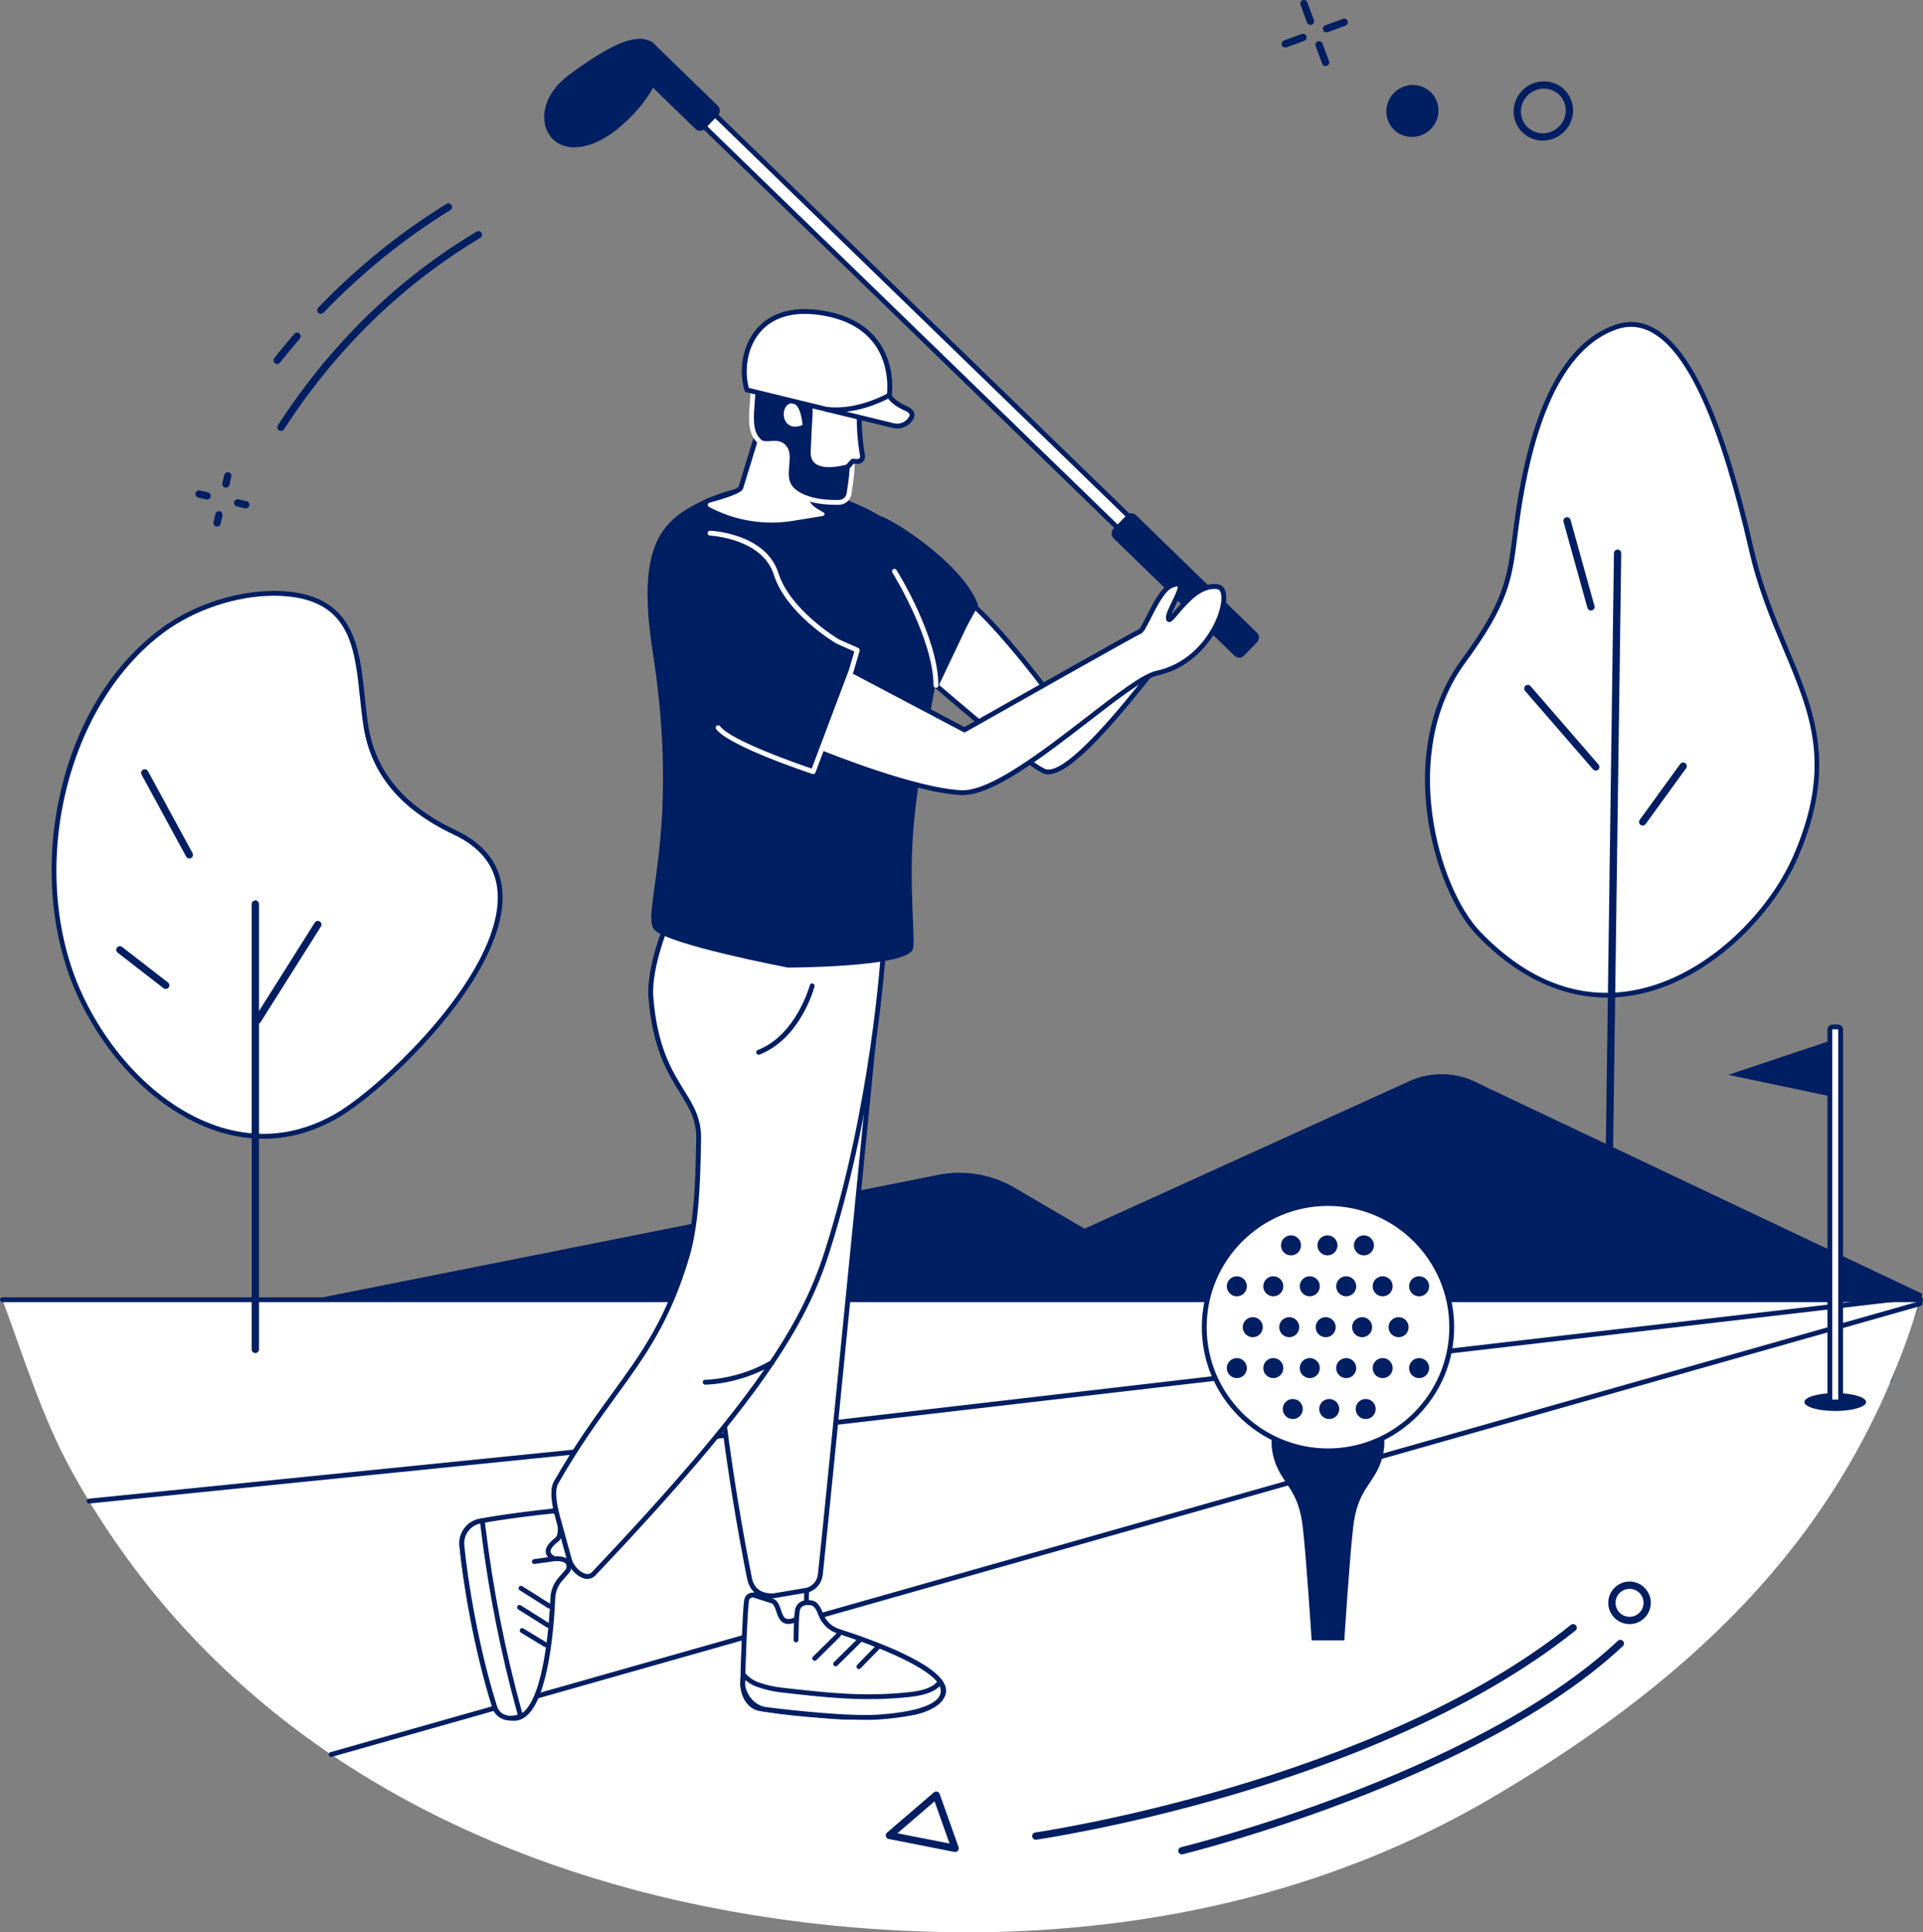 <?xml version="1.0" encoding="UTF-8"?>
<svg id="_レイヤー_2" data-name="レイヤー_2" xmlns="http://www.w3.org/2000/svg" viewBox="0 0 796.37 800">
  <rect x="0" y="0" width="796.37" height="800" fill="#808080" stroke="none"/>
  <defs>
    <style>
      .cls-1 {
        fill: #001e62;
      }

      .cls-2 {
        fill: #fff;
      }
    </style>
  </defs>
  <g id="_レイヤー_1-2" data-name="レイヤー_1">
    <g>
      <g>
        <g>
          <g>
            <path class="cls-2" d="M612.42,386.57c-17.44-18.06-34.43-74.65-6.44-112.74,21.35-29.06,19.03-37.45,22.89-62.74,3.86-25.29,13.14-66.14,40.17-75.62,27.04-9.48,44.66,41.49,56.24,92.06,11.59,50.58,41.96,72.33,18.45,126.9-16.43,38.13-76.39,89.04-131.32,32.14Z"/>
            <path class="cls-1" d="M665.54,413.02c-19.02,0-37.44-8.76-53.84-25.75-9.71-10.05-17.76-29.45-20.53-49.42-3.42-24.72,1.55-47.67,14-64.62,17.76-24.17,18.98-33.77,21.2-51.21.42-3.28.89-7,1.51-11.08,6.65-43.54,20.39-69.25,40.83-76.42,5.63-1.97,11.13-1.51,16.36,1.38,15.6,8.6,29.07,38.5,41.19,91.41,3.61,15.77,8.97,28.5,14.14,40.8,11.03,26.22,20.56,48.87,4.25,86.72-10.41,24.16-37.01,51.54-67.71,57.14-3.82.7-7.63,1.04-11.41,1.04ZM675.51,135.31c-2.01,0-4.04.37-6.13,1.1-19.69,6.91-32.98,32.08-39.51,74.83-.62,4.06-1.07,7.6-1.51,11.03-2.26,17.77-3.5,27.56-21.57,52.15-27.15,36.94-11.32,93.15,6.35,111.45,19.45,20.14,40.79,28.26,63.44,24.13,30.01-5.48,56.03-32.3,66.23-55.96,15.97-37.07,7.05-58.29-4.25-85.15-5.21-12.39-10.6-25.19-14.25-41.13-11.99-52.32-25.14-81.79-40.2-90.1-2.83-1.56-5.68-2.34-8.6-2.34Z"/>
          </g>
          <path class="cls-1" d="M666.12,505.95h-.02c-.83-.01-1.5-.7-1.49-1.53l3.77-275.4c.01-.82.68-1.49,1.51-1.49h.02c.83.01,1.5.7,1.49,1.53l-3.77,275.4c-.01.82-.68,1.49-1.51,1.49Z"/>
          <path class="cls-1" d="M658.85,252.77c-.66,0-1.27-.44-1.45-1.1l-9.9-35.62c-.22-.8.25-1.63,1.05-1.85.8-.22,1.63.25,1.86,1.05l9.9,35.62c.22.8-.25,1.63-1.05,1.85-.13.04-.27.05-.4.05Z"/>
          <path class="cls-1" d="M680.29,341.8c-.31,0-.62-.09-.88-.29-.67-.49-.83-1.43-.34-2.1l16.75-23.1c.49-.68,1.43-.82,2.1-.34.67.49.83,1.43.34,2.1l-16.75,23.1c-.3.41-.76.62-1.22.62Z"/>
          <path class="cls-1" d="M660.86,319.04c-.42,0-.84-.18-1.14-.52l-28.14-32.47c-.54-.63-.48-1.58.15-2.12.63-.55,1.58-.47,2.13.15l28.14,32.47c.54.63.48,1.58-.15,2.12-.29.25-.64.37-.99.37Z"/>
        </g>
        <path class="cls-1" d="M102.03,543.39l286.56-56.98c10.81-2.15,22.03-.26,31.54,5.31l29.01,16.99,134.48-61.08c9.38-4.26,20.23-3.81,29.22,1.21l183.25,86.83-.72,2.89-12.19,33.7-681.15-28.87Z"/>
        <path class="cls-2" d="M795.1,538.11c-.91,3.07-1.88,6.11-2.87,9.13-28.04,85-85.54,144.54-173.22,196.36-71.71,42.38-148,55.59-213.07,56.38-.4,0-.81,0-1.23,0-19.53.11-39.39-.76-59.34-2.73-1.73-.17-3.46-.35-5.21-.55-1.64-.18-3.27-.37-4.88-.56-16.62-1.95-33.26-4.68-49.76-8.25-1.8-.39-3.55-.77-5.25-1.15-.71-.16-1.44-.32-2.16-.49-7.37-1.71-14.71-3.59-22-5.65-.7-.19-1.39-.39-2.1-.6-90.44-25.96-173.86-79.21-224.42-171.11-12.3-22.36-20.33-48.68-28.59-70.78h794.09Z"/>
        <path class="cls-1" d="M795.1,539.12H1c-.55,0-1-.45-1-1s.45-1,1-1h794.09c.55,0,1,.45,1,1s-.45,1-1,1Z"/>
        <g>
          <g>
            <path class="cls-2" d="M161.71,444.6c31.04-28.65,68.88-80.03,26.65-99.97-18.62-8.8-33.39-22.03-36.83-44.06-3.64-23.33-.63-49.61-29-54.23-18.24-2.97-40.21,3.56-55.16,14.61-43.91,32.44-57.22,104.57-33.12,153.49,19.52,39.62,62.36,71.55,104.55,47.89,5.73-3.21,14.04-9.54,22.9-17.72Z"/>
            <path class="cls-1" d="M109.09,471.46c-6.07,0-12.21-.96-18.39-2.88-22.84-7.09-44.27-27.16-57.34-53.69-11.76-23.86-15.04-54.32-9.03-83.57,6.23-30.27,21.31-55.55,42.45-71.17,15.86-11.72,38.33-17.66,55.92-14.79,24.26,3.95,26.34,23.79,28.35,42.98.42,3.99.85,8.11,1.47,12.09,2.97,19.02,14.83,33.19,36.27,43.31,11.08,5.23,17.47,12.95,19,22.94,3.64,23.74-21.07,56.21-45.4,78.67-8.62,7.95-17.03,14.46-23.09,17.86-9.8,5.5-19.91,8.25-30.21,8.25ZM113.47,246.64c-15.3,0-32.62,5.61-45.49,15.12-42.11,31.11-57.45,102.25-32.82,152.24,12.83,26.05,33.82,45.73,56.14,52.66,16.12,5,31.94,3.25,47.02-5.21,5.93-3.32,14.21-9.73,22.71-17.58,23.96-22.11,48.3-53.93,44.78-76.89-1.42-9.29-7.44-16.5-17.88-21.43-22.08-10.43-34.31-25.09-37.39-44.82-.63-4.03-1.06-8.17-1.49-12.19-2.02-19.29-3.94-37.5-26.68-41.21-2.85-.47-5.84-.69-8.91-.69Z"/>
          </g>
          <g>
            <path class="cls-1" d="M105.74,560.19c-.83,0-1.51-.67-1.51-1.51v-184.4c0-.83.68-1.51,1.51-1.51s1.51.67,1.51,1.51v184.4c0,.83-.68,1.51-1.51,1.51Z"/>
            <path class="cls-1" d="M106.65,423.88c-.27,0-.55-.07-.8-.23-.7-.44-.92-1.37-.47-2.08l24.97-39.59c.44-.7,1.38-.92,2.08-.47.7.44.92,1.37.47,2.08l-24.97,39.59c-.29.45-.78.7-1.28.7Z"/>
            <path class="cls-1" d="M78.42,355.43c-.53,0-1.05-.28-1.33-.79l-18.46-33.94c-.4-.73-.13-1.64.61-2.04.73-.39,1.65-.13,2.04.6l18.46,33.94c.4.73.13,1.64-.61,2.04-.23.12-.48.18-.72.18Z"/>
            <path class="cls-1" d="M68.64,409.45c-.32,0-.65-.1-.92-.32l-19-14.71c-.66-.51-.78-1.46-.27-2.11.51-.66,1.46-.78,2.11-.27l19,14.71c.66.51.78,1.46.27,2.11-.3.38-.74.58-1.19.58Z"/>
          </g>
        </g>
        <path class="cls-1" d="M137.12,727.39c-.44,0-.84-.29-.96-.73-.15-.53.16-1.09.69-1.24l657.38-186.5.09-.58c-.18-.24-.39-.44-.5-.46l-531.74,61.83-225.11,22.77c-.55.06-1.04-.35-1.1-.9-.06-.55.35-1.04.9-1.1l225.1-22.77,531.8-61.83c1.5-.1,2.41,1.45,2.58,1.76.1.19.14.41.11.63l-.24,1.6c-.06.39-.34.71-.72.82l-658.01,186.68c-.09.03-.18.04-.27.04Z"/>
      </g>
      <g>
        <g>
          <g>
            <g>
              <path class="cls-2" d="M312.18,640.08l3.04,52.44,20.82-10.85,4.1-7.25s-8.19-1.49-5.68-19.16l3.73-19.34-26.01,4.16Z"/>
              <path class="cls-1" d="M315.22,693.52c-.17,0-.34-.04-.5-.13-.3-.17-.49-.47-.51-.81l-3.04-52.44c-.03-.51.33-.97.84-1.05l26.01-4.16c.32-.05.65.06.88.29.23.24.33.57.26.89l-3.73,19.34c-2.33,16.48,4.8,17.97,4.87,17.98.32.06.59.27.73.56.14.29.12.64-.04.92l-4.1,7.25c-.1.17-.24.31-.41.4l-20.82,10.85c-.15.08-.3.11-.46.11ZM313.24,640.92l2.9,49.99,19.18-10,3.38-5.98c-2.42-1.22-7.26-5.49-5.23-19.82l3.47-17.98-23.7,3.79Z"/>
            </g>
            <g>
              <g>
                <path class="cls-2" d="M309.17,662.57c-.68,4.53-1.44,26.82-1.59,34.36-.1,4.73,2.58,9.76,7.24,10.49,12.6,1.98,18.46,2.33,29.9,3.23,9.65.76,21.14.11,32.98-1.53,3.22-.45,9.82-2.46,12.38-6.72,6.08-10.1-28.9-22.52-42.81-26.99-3.47-1.11-6.21-3.77-7.44-7.2-1.3-3.64-2.8-4.29-3.16-4.43-.57-.22-1.86-.34-3.16-.21-1.75.17-3.14,1.57-3.32,3.33l-.36,3.53c-8.45,3.88-6.11-5.9-9.95-7.59l-7.13-2.26c-1.55-.68-3.33.3-3.58,1.99Z"/>
                <path class="cls-1" d="M353.24,711.96c-3.04,0-5.91-.1-8.6-.32l-3.16-.25c-9.6-.75-15.39-1.2-26.82-2.99-5.38-.84-8.18-6.56-8.08-11.5.16-7.97.92-29.93,1.6-34.49.17-1.12.83-2.07,1.82-2.62.96-.53,2.09-.59,3.11-.17l7.08,2.24s.07.02.1.04c1.82.8,2.48,2.75,3.12,4.65.54,1.6,1.06,3.12,2.15,3.59.76.33,1.88.19,3.34-.41l.3-2.94c.23-2.23,2-4,4.22-4.22,1.4-.14,2.86-.03,3.63.27,1.03.4,2.51,1.6,3.74,5.03,1.13,3.16,3.61,5.55,6.8,6.58,14.88,4.78,40.35,14.17,43.79,23.36.67,1.79.53,3.51-.43,5.1-2.79,4.64-9.79,6.73-13.1,7.19-8.85,1.23-17.2,1.85-24.6,1.85ZM311.71,661.36c-.26,0-.52.07-.75.2-.44.24-.73.66-.8,1.16-.64,4.28-1.41,25.88-1.58,34.23-.08,4.1,2.13,8.81,6.39,9.48,11.35,1.78,17.11,2.23,26.66,2.97l3.17.25c9.09.72,20.42.19,32.76-1.52,3.47-.48,9.43-2.54,11.66-6.24.64-1.06.73-2.16.28-3.36-2.27-6.04-18.17-14.33-42.53-22.16-3.73-1.2-6.75-4.12-8.08-7.81-1.09-3.05-2.25-3.71-2.58-3.84-.34-.13-1.43-.27-2.7-.14-1.27.13-2.29,1.15-2.42,2.43l-.36,3.53c-.04.35-.26.66-.58.81-2.29,1.05-4.08,1.27-5.5.66-1.91-.82-2.63-2.93-3.25-4.79-.52-1.53-1.01-2.97-1.98-3.43l-7.07-2.24s-.07-.02-.1-.04c-.2-.09-.42-.13-.63-.13ZM309.17,662.57h.01-.01Z"/>
              </g>
              <g>
                <path class="cls-2" d="M307.83,693.3s-.25,3.26-.26,3.62c-.02,1.18.27,2.36.72,3.47,1.46,3.57,4.2,6.29,7.95,7.21.9.22,32.9,4.26,47.46,3.29,7.39-.49,23.4-2.12,26.37-8.49,1.54-3.3-.89-6.23-.89-6.23,0,0-1.01,4.19-12.53,5.41-19.45,2.06-34.7.19-53.17-1.9-3.63-.41-6.42-1.14-9.47-2.16-2.41-.81-4.56-2.27-6.18-4.22Z"/>
                <path class="cls-1" d="M358.47,712.05c-16,0-41.71-3.28-42.47-3.47-3.9-.96-6.97-3.73-8.63-7.8-.55-1.35-.82-2.65-.8-3.87,0-.38.22-3.13.26-3.68.03-.41.31-.75.69-.88.39-.12.81,0,1.08.31,1.51,1.81,3.49,3.16,5.73,3.91,3.4,1.14,6.09,1.76,9.27,2.12l1.78.2c17.41,1.97,32.45,3.68,51.16,1.69,10.42-1.1,11.65-4.65,11.67-4.68.11-.35.41-.63.77-.7.36-.07.74.04.97.33.12.14,2.81,3.47,1.03,7.3-2.32,4.97-11.47,8.02-27.21,9.07-1.58.11-3.37.15-5.29.15ZM308.67,695.59c-.05.68-.09,1.24-.09,1.36-.02.94.2,1.98.65,3.07,1.41,3.46,3.99,5.81,7.26,6.61,1.06.22,32.64,4.23,47.15,3.26,14.53-.97,23.6-3.78,25.53-7.92.7-1.5.39-2.92-.02-3.89-1.4,1.54-4.7,3.68-12.38,4.49-18.93,2.01-34.07.29-51.6-1.7l-1.78-.2c-3.33-.38-6.13-1.02-9.68-2.21-1.86-.63-3.57-1.61-5.03-2.88Z"/>
              </g>
              <path class="cls-1" d="M346.06,689.9c-.26,0-.52-.1-.71-.3-.39-.39-.39-1.03,0-1.42l9.89-9.77c.39-.39,1.03-.39,1.42,0,.39.39.39,1.03,0,1.42l-9.89,9.77c-.2.19-.45.29-.71.29Z"/>
              <path class="cls-1" d="M337.39,687.6c-.26,0-.52-.1-.71-.3-.39-.39-.39-1.03,0-1.42l9.89-9.77c.39-.39,1.03-.39,1.42,0,.39.39.39,1.03,0,1.42l-9.89,9.77c-.2.19-.45.29-.71.29Z"/>
              <path class="cls-1" d="M329.64,679.98s-.01,0-.02,0c-.55-.01-.99-.47-.98-1.03l.19-8.56c.01-.55.47-1,1.03-.98.55.01.99.47.98,1.02l-.19,8.56c-.01.55-.46.98-1,.98Z"/>
              <path class="cls-1" d="M355.68,691.01c-.25,0-.51-.09-.7-.29-.4-.39-.4-1.02-.02-1.42l7.91-8.11c.39-.4,1.02-.41,1.42-.02.4.39.4,1.02.02,1.42l-7.91,8.11c-.2.2-.46.3-.72.3Z"/>
            </g>
          </g>
          <g>
            <g>
              <path class="cls-2" d="M220.48,662.79c4.51-8.32,11.48-15.98,20.86-17.3l16.41-8.89-8.44-18.13-35.63,12.29,6.8,32.03Z"/>
              <path class="cls-1" d="M220.48,663.79s-.1,0-.14-.01c-.42-.06-.75-.37-.84-.78l-6.8-32.03c-.11-.5.18-.99.65-1.16l35.63-12.29c.49-.17,1.02.06,1.24.52l8.44,18.13c.22.48.04,1.05-.43,1.31l-16.41,8.89c-.11.06-.22.1-.34.11-10.39,1.46-17.06,11.14-20.12,16.78-.18.33-.52.53-.88.53ZM214.84,631.42l6.07,28.59c5.4-8.88,12.47-14.35,20.1-15.49l15.42-8.36-7.66-16.45-33.93,11.71Z"/>
            </g>
            <g>
              <g>
                <path class="cls-2" d="M228.64,625.64c-4.57.36-22.64,2.61-30.02,4.17-4.64.98-7.77,5.29-7.34,9.98,1.21,13.25,5.9,42.88,13.72,67.27.54,1.67,2.49,3.72,6.93,4.29,13.59,1.77,16.44-36.31,17.02-49.7.13-2.97,1.28-5.79,3.27-8,1.55-1.73,3.07-3.51,3.14-3.72,1.78-5.37-5.81-4.57-5.81-4.57-4.48-2.3-2.4-5.29,1.03-7.93,2.56-1.97.81-8.76.81-8.76.31-1.67-1.05-3.17-2.75-3.03Z"/>
                <path class="cls-1" d="M212.83,712.41c-.34,0-.69-.02-1.04-.07-5.96-.78-7.44-4.01-7.75-4.98-7.8-24.34-12.51-53.69-13.76-67.48-.48-5.23,3.02-9.98,8.13-11.05,7.45-1.57,25.63-3.83,30.15-4.19,1.13-.09,2.21.34,2.96,1.18.7.77,1.01,1.79.89,2.81.33,1.36,1.6,7.44-1.22,9.6-2.76,2.12-3.27,3.44-3.2,4.18.06.67.65,1.32,1.76,1.93,1.11-.07,4.53-.13,6.1,1.82.58.72,1.13,2.02.45,4.09-.05.15-.19.56-3.35,4.08-1.83,2.03-2.9,4.65-3.01,7.38-.52,12.07-2.73,40.99-11.9,48.7-1.6,1.34-3.35,2.02-5.22,2.02ZM228.85,626.64s-.09,0-.13,0h0c-4.48.36-22.51,2.6-29.89,4.15-4.12.87-6.93,4.7-6.55,8.91,1.25,13.7,5.92,42.86,13.67,67.05.22.69,1.31,2.98,6.1,3.6,1.7.22,3.24-.27,4.7-1.5,8.8-7.4,10.79-38.03,11.19-47.25.14-3.19,1.39-6.26,3.53-8.63,1.6-1.78,2.72-3.12,2.97-3.46.43-1.39,0-1.92-.14-2.1-.94-1.16-3.74-1.15-4.64-1.06-.19.02-.39-.02-.56-.1-1.92-.98-2.96-2.22-3.09-3.67-.17-1.82,1.13-3.77,3.98-5.95,1.48-1.14,1.06-5.33.45-7.71-.04-.14-.04-.29-.01-.44.09-.48-.04-.97-.37-1.33-.3-.34-.73-.52-1.18-.52ZM228.64,625.64h.01-.01Z"/>
              </g>
              <g>
                <path class="cls-2" d="M199.73,629.58s-.75.15-1.11.23c-4.64.98-7.77,5.29-7.34,9.98,1.21,13.25,5.9,42.88,13.72,67.27.54,1.67,2.46,4.41,6.93,4.29,1.37-.03,3.7-.72,3.7-.72l-.48-1.75c-6.85-24.88-11.86-50.22-14.99-75.83l-.42-3.47Z"/>
                <path class="cls-1" d="M211.66,712.36c-4.44,0-6.88-2.67-7.62-4.99-7.8-24.34-12.51-53.69-13.76-67.48-.48-5.23,3.02-9.98,8.13-11.05l1.12-.23c.27-.05.56,0,.79.17.23.16.37.41.41.69l.42,3.47c3.11,25.48,8.14,50.94,14.96,75.69l.48,1.75c.15.53-.16,1.08-.68,1.23-.1.03-2.47.72-3.96.76-.1,0-.19,0-.29,0ZM198.87,630.78h-.04c-4.12.88-6.93,4.7-6.55,8.92,1.25,13.7,5.92,42.86,13.67,67.05.2.62,1.42,3.71,5.95,3.6.67-.02,1.7-.23,2.49-.43l-.21-.77c-6.84-24.84-11.9-50.4-15.02-75.98l-.29-2.39Z"/>
              </g>
              <path class="cls-1" d="M226.9,673.89c-.18,0-.37-.05-.53-.15l-11.76-7.42c-.47-.3-.61-.92-.31-1.38.3-.47.92-.61,1.38-.31l11.76,7.42c.47.3.61.92.31,1.38-.19.3-.52.47-.85.47Z"/>
              <path class="cls-1" d="M227.5,665.96c-.18,0-.37-.05-.53-.15l-11.76-7.42c-.47-.3-.61-.92-.31-1.38s.92-.61,1.38-.31l11.76,7.42c.47.3.61.92.31,1.38-.19.3-.52.47-.85.47Z"/>
              <path class="cls-1" d="M221.27,647.51c-.49,0-.92-.36-.99-.87-.08-.55.31-1.06.86-1.13l8.28-1.15c.55-.08,1.06.31,1.13.86.08.55-.31,1.06-.86,1.13l-8.28,1.15s-.09,0-.14,0Z"/>
              <path class="cls-1" d="M225.92,681.94c-.18,0-.36-.05-.52-.15l-9.69-5.86c-.47-.29-.63-.9-.34-1.38.29-.47.9-.63,1.38-.34l9.69,5.86c.47.29.63.9.34,1.38-.19.31-.52.48-.86.48Z"/>
            </g>
          </g>
          <g>
            <g>
              <path class="cls-2" d="M287.59,360.28s1.06,16.72,6,37.03c4.75,19.55,5.51,39.81,2.43,59.68-5.61,36.16-2.36,111.79,14.32,196.21.87,4.41,3.5,7.59,9.94,7.49l14.16-2.39c2.89-.89,4.97-3.41,5.29-6.41,3.44-31.89,30.27-304.53,30.27-304.53l-82.4,12.91Z"/>
              <path class="cls-1" d="M319.97,661.7c-5.96,0-9.53-2.79-10.62-8.3-17.34-87.76-19.69-161.96-14.32-196.56,3.1-20,2.29-39.94-2.41-59.29-4.9-20.16-6.01-37.04-6.02-37.21-.03-.52.33-.98.85-1.05l82.4-12.91c.31-.05.62.05.84.26.23.21.34.52.31.83-.27,2.73-26.87,273.01-30.27,304.54-.37,3.4-2.72,6.25-6,7.26-.04.01-.09.02-.13.03l-14.16,2.39s-.1.01-.15.01c-.1,0-.21,0-.31,0ZM288.66,361.13c.3,3.75,1.69,18.62,5.9,35.95,4.76,19.61,5.59,39.82,2.45,60.07-5.34,34.43-2.98,108.34,14.31,195.87.91,4.62,3.72,6.74,8.86,6.68l14.02-2.37c2.48-.79,4.25-2.96,4.53-5.54,3.27-30.39,28.13-282.83,30.14-303.23l-80.2,12.56Z"/>
            </g>
            <g>
              <path class="cls-2" d="M366.23,388.18s-3.07,65.2-23.76,130.21c-9.98,31.33-30,62.96-96.64,133.2-3.1,3.26-8.82-1.4-10.01-5.74l-4.89-17.79c-1.05-3.84-2.63-10.82-.65-14.28,23.39-40.94,41.72-51.29,54.25-93.65,4.68-15.81,4.48-37.88,4.79-48.05.6-19.58-16.77-21.66-19.76-59.05-1.14-14.29,8.72-35.65,8.72-35.65l87.94,10.81Z"/>
              <path class="cls-1" d="M243.31,653.69c-.43,0-.87-.06-1.32-.17-3.02-.76-6.22-4.08-7.13-7.4l-4.89-17.79c-1.97-7.18-2.16-12.24-.56-15.04,8.72-15.25,16.83-26.41,23.99-36.26,12.48-17.16,22.34-30.72,30.17-57.18,4.03-13.61,4.41-32.15,4.64-43.23.04-1.7.07-3.23.11-4.56.25-8.36-2.86-13.38-6.81-19.73-5.02-8.08-11.26-18.13-12.94-39.22-1.15-14.38,8.4-35.27,8.81-36.15.18-.4.6-.63,1.03-.58l87.94,10.81c.52.06.9.52.88,1.04-.03.65-3.31,66.08-23.81,130.46-9.55,30.01-28.47,61.49-96.87,133.59-.88.93-2,1.41-3.25,1.41ZM278.9,378.46c-1.63,3.71-9.32,22.02-8.33,34.49,1.64,20.61,7.75,30.43,12.65,38.32,3.96,6.37,7.38,11.88,7.11,20.84-.04,1.33-.07,2.85-.11,4.54-.23,11.18-.62,29.89-4.73,43.76-7.93,26.79-18.37,41.16-30.47,57.79-7.13,9.8-15.21,20.91-23.87,36.07-1.29,2.26-1.02,7.06.75,13.51l4.89,17.79c.72,2.61,3.37,5.41,5.69,5.99,1.08.27,1.94.05,2.63-.67,68.13-71.82,86.94-103.08,96.41-132.81,19.09-59.95,23.19-120.82,23.67-129.02l-86.28-10.6Z"/>
            </g>
          </g>
          <path class="cls-1" d="M292.01,573.26c-.55,0-1-.45-1-1,0-.55.45-1,1-1,.14,0,13.76-.11,27.2-8.01.48-.28,1.09-.12,1.37.36.28.48.12,1.09-.36,1.37-13.93,8.2-27.64,8.29-28.21,8.29Z"/>
          <path class="cls-1" d="M314.18,436.68c-.4,0-.78-.24-.94-.64-.2-.52.05-1.1.57-1.3,15.95-6.23,21.51-26.65,21.56-26.85.14-.54.69-.86,1.23-.71.54.14.86.69.71,1.23-.23.88-5.86,21.61-22.77,28.21-.12.05-.24.07-.36.07Z"/>
        </g>
        <g>
          <g>
            <path class="cls-2" d="M391.91,244.65c8.97-3.27,43.58,43.82,43.58,43.82,0,0,34.6-21.01,35.86-18.36,1.26,2.65,9.53,5,8.76,4.61-.78-.39-35.24,47.75-47.12,44.75-6.4-1.62-50.39-40.04-50.39-40.04,0,0-8.1-28.43,9.31-34.78Z"/>
            <path class="cls-1" d="M434.09,320.6c-.47,0-.92-.05-1.35-.16-6.44-1.63-46.28-36.31-50.8-40.26-.15-.13-.25-.29-.3-.48-.34-1.2-8.15-29.4,9.93-35.99,1.55-.56,6.25-2.28,26.26,20.97,8.3,9.64,15.87,19.7,17.93,22.46,8.45-5.11,32.21-19.21,35.63-18.19.4.12.7.37.87.72.78,1.63,5.94,3.56,7.62,4.01.25-.08.43.01.68.14.39.2.66.66.59,1.09-.06.38-.34.68-.69.8-.6.64-2.3,2.76-4.22,5.18-15.78,19.78-32.96,39.71-42.14,39.71ZM383.49,278.87c12.36,10.79,44.72,38.35,49.74,39.62,8.69,2.2,32.48-27.63,41.43-38.86,1.65-2.07,2.76-3.46,3.53-4.37-2.46-.79-6.31-2.44-7.56-4.39-2.92.16-19.66,9.36-34.62,18.45-.44.27-1.02.16-1.33-.26-13.21-17.97-36.4-45.66-42.43-43.47-15.44,5.63-9.52,30.36-8.76,33.28ZM391.91,244.65h.01-.01Z"/>
          </g>
          <path class="cls-1" d="M289.53,208.01c-16.12,8.05-25.97,18.68-19.19,62.09,11.8,75.56-5.45,108.75.77,114.96,6.21,6.21,55.15,15.52,55.15,15.52,0,0,48.16,0,51.66-7.37,1.55-3.26-2.02-26.98.7-54.09,3.43-34.22,13.07-73.71,13.29-83.03.23-9.7-8.69-33.92-33.47-45.73-17.62-8.39-42.61-15.49-68.9-2.36Z"/>
          <g>
            <g>
              <path class="cls-2" d="M473.94,222l-2.67,2.74c-.54.56-1.45.57-2.01.03L289.91,50.78c-.56-.54-.57-1.45-.03-2.01l2.67-2.74c.54-.56,1.45-.57,2.01-.03l179.36,173.99c.56.54.57,1.45.03,2.01Z"/>
              <path class="cls-1" d="M470.26,226.18c-.61,0-1.22-.23-1.69-.68L289.22,51.5c-.46-.45-.72-1.05-.73-1.7,0-.65.23-1.26.68-1.72l2.67-2.74c.93-.96,2.47-.98,3.42-.05l179.36,173.99c.46.45.72,1.05.73,1.7,0,.65-.23,1.26-.68,1.72l-2.67,2.74c-.47.49-1.11.73-1.74.73ZM293.57,46.61c-.11,0-.22.04-.3.12l-2.67,2.74c-.1.11-.12.23-.12.29,0,.07.02.19.12.29l179.36,173.99c.16.16.43.15.59,0l2.67-2.74c.1-.11.12-.23.12-.3,0-.06-.02-.19-.12-.29L293.86,46.72c-.08-.08-.18-.12-.29-.12Z"/>
            </g>
            <path class="cls-1" d="M487.04,204.74h7.65c1.57,0,2.84,1.27,2.84,2.84v69.71c0,1.57-1.27,2.84-2.84,2.84h-7.65c-1.57,0-2.84-1.27-2.84-2.84v-69.71c0-1.57,1.27-2.84,2.84-2.84Z" transform="translate(-25.07 425.56) rotate(-45.83)"/>
            <path class="cls-1" d="M275.36,13.99h7.65c1.57,0,2.84,1.27,2.84,2.84v37.42c0,1.57-1.27,2.84-2.84,2.84h-7.65c-1.57,0-2.84-1.27-2.84-2.84V16.82c0-1.57,1.27-2.84,2.84-2.84Z" transform="translate(59.15 211.01) rotate(-45.83)"/>
            <path class="cls-1" d="M271.75,19.04c5.4,6.43-.28,20.6-14.1,32.76-12.89,11.34-24.03,10.89-28.93,5.6-5.71-6.17-4.58-17.83,6.85-26.32,16.41-12.19,29.96-19.43,36.18-12.03Z"/>
          </g>
          <g>
            <path class="cls-2" d="M350,276.09l-12.43,34.53s40.17,16.67,60.65,17.54c20.48.87,67.3-46.59,81.01-49.51,23.8-5.07,32.2-34.42,25.22-35.7-10.97-2.01-20.07,16.76-20.59,13.14s10.26-17.4,1.19-13.65c-5.56,2.3-10.9,18.22-12.97,18.99-2.07.78-72.67,40.74-72.67,40.74l-49.41-26.08Z"/>
            <path class="cls-1" d="M398.78,329.18c-.2,0-.4,0-.6-.01-20.42-.87-59.35-16.94-60.99-17.62-.49-.21-.74-.76-.56-1.27l12.43-34.53c.1-.27.31-.49.58-.6.27-.1.57-.09.83.05l48.93,25.82c9.17-5.19,70.29-39.77,72.33-40.54.52-.35,1.95-3.16,3.09-5.43,2.7-5.34,6.07-11.99,9.85-13.55,1.41-.58,3.4-1.22,4.47-.08,1.35,1.44.12,4.18-2,8.54-.72,1.49-1.57,3.22-2,4.5.41-.47.88-1.02,1.32-1.54,3.91-4.63,10.44-12.38,18.18-10.96,1.99.36,3.15,2.33,3.19,5.39.13,9.13-9.5,28.26-28.39,32.28-5.32,1.13-16.58,9.83-28.51,19.04-18.54,14.31-39.51,30.51-52.15,30.51ZM338.83,310.06c6.01,2.44,41.03,16.32,59.42,17.11,11.82.49,33.8-16.45,51.44-30.08,12.64-9.76,23.55-18.19,29.32-19.41,17.83-3.79,26.92-21.74,26.8-30.29-.01-.95-.19-3.19-1.55-3.44-6.59-1.2-12.66,5.99-16.28,10.28-2.15,2.55-3.04,3.6-4.14,3.28-.31-.09-.85-.37-.98-1.28-.23-1.61,1.02-4.17,2.47-7.14.94-1.94,2.7-5.54,2.33-6.3,0,0-.04,0-.12,0-.23,0-.84.05-2.11.58-3.09,1.28-6.41,7.83-8.83,12.61-2.09,4.14-3.07,5.98-4.18,6.4-1.95.79-53.01,29.63-72.52,40.68-.3.17-.66.17-.96.01l-48.39-25.54-11.72,32.54Z"/>
          </g>
          <path class="cls-1" d="M294.02,220.73s22.33.97,27.38,16.88c5.05,15.91,25.44,27.94,25.44,27.94l8.16,3.62-2.46,8.41-15.8,41.87s-34.05-11.21-39.36-18.19l-3.37-80.53Z"/>
          <path class="cls-1" d="M364.01,213.72c1.77-1.22,34.35,18.58,41.03,36.67.22.58-3.12,5.67-5.34,10.39-4.74,10.04-10.92,22.99-10.92,22.99,0,0-39.85-59.67-24.77-70.05Z"/>
          <path class="cls-2" d="M336.75,320.47c-.1,0-.21-.02-.31-.05-1.4-.46-34.41-11.39-39.84-18.54-.34-.44-.25-1.07.19-1.41.44-.34,1.07-.25,1.41.19,4.59,6.04,32.53,15.71,37.96,17.54l15.45-40.97,2.19-7.49-7.35-3.27s-.07-.03-.1-.05c-.85-.5-20.78-12.41-25.89-28.5-4.78-15.07-26.25-16.18-26.47-16.18-.55-.02-.98-.49-.96-1.05.02-.55.49-.98,1.05-.96.94.04,23.09,1.19,28.3,17.58,4.76,15.01,23.86,26.7,24.95,27.36l8.1,3.6c.46.2.7.72.56,1.2l-2.46,8.41-15.82,41.94c-.15.4-.53.65-.94.65Z"/>
          <path class="cls-2" d="M387.61,284.77c-.55,0-1-.45-1-1-.12-19.43-16.88-46.46-17.05-46.73-.29-.47-.15-1.09.32-1.38.47-.29,1.09-.15,1.38.32.7,1.13,17.23,27.79,17.36,47.78,0,.55-.44,1.01-1,1.01h0Z"/>
        </g>
        <g>
          <g>
            <g>
              <path class="cls-2" d="M306.81,201.86l11.47-37.41,23.87,12.72-6.88,23.61c-.97,3.43.49,7.09,3.56,8.9l2.77,1.64c1.43.84,1.02,3.01-.62,3.28l-12.6,2.05c-12.08,1.96-24.46-.11-35.25-5.9-1.55-.83-1.29-3.13.41-3.59,5.18-1.4,12.76-3.7,13.27-5.31Z"/>
              <path class="cls-1" d="M319.54,218.36c-9.33,0-18.63-2.3-26.89-6.73-1.07-.58-1.67-1.73-1.53-2.93.14-1.2.98-2.19,2.15-2.5,11.1-3,12.45-4.46,12.59-4.67l11.46-37.37c.09-.29.3-.52.58-.63.28-.12.59-.1.86.04l23.87,12.72c.42.22.62.71.49,1.17l-6.88,23.61c-.84,2.98.44,6.18,3.11,7.76l2.77,1.64c1.02.6,1.53,1.74,1.31,2.91-.22,1.16-1.12,2.04-2.28,2.23l-12.6,2.05c-2.98.48-5.99.72-9,.72ZM318.89,165.9l-11.12,36.25s0,0,0,.01c-.25.78-.77,2.4-13.97,5.97-.57.15-.67.65-.68.8-.02.15-.03.66.49.94,10.53,5.65,22.82,7.71,34.61,5.8l12.6-2.05c.49-.08.61-.49.63-.62.02-.12.07-.55-.36-.81l-2.77-1.64c-3.45-2.04-5.1-6.17-4.02-10.04l6.66-22.84-22.07-11.77ZM306.81,201.86h.01-.01Z"/>
            </g>
            <g>
              <path class="cls-1" d="M362.25,149.13c-6.14-3.28,4.05,8.29-16.18-9.32-8.06-7.01-8.29,6.02-10.39,4.21-7.74-6.7-8.1-8.04-12.97-8.91-3.22-.57-9.32,3.64-10.13,7.98-2.66,14.14.11,11.66-1.1,24.51-.85,9.02.25,12.4,2.85,14.98,2.63,2.6,6.87-.55,9.95,2.07,3.99,3.4-.52,10.91,2.44,16.26,1.86,3.37,7.95,7.35,20.74,7.09,2.07-.04,3.82-1.57,4.15-3.63.42-2.64.94-5.98,1.17-9.21,1.08-15.41-2.24-20.54,1-23.16,4.96-4.02,6.83-6.35,10.41-9.88,3.72-3.67,6.47-8.49-1.94-12.98Z"/>
              <path class="cls-2" d="M346.25,209.01c-15,0-19.39-5.8-20.4-7.62-1.54-2.79-1.25-6.06-1-8.93.27-3,.5-5.59-1.21-7.04-1.23-1.05-2.72-.94-4.45-.81-1.84.14-3.93.3-5.56-1.32-3.13-3.1-3.95-7.23-3.14-15.78.52-5.51.29-8.17.09-10.53-.27-3.2-.51-5.96,1.02-14.07.93-4.94,7.52-9.45,11.29-8.78,4.06.72,5.27,1.81,9.25,5.41,1.05.95,2.3,2.08,3.87,3.44.19-.33.43-.85.62-1.27.85-1.85,2.01-4.39,4.39-4.9,1.69-.36,3.55.37,5.71,2.25,7.97,6.94,11.06,9.17,12.17,9.69.11-.37.34-.85.91-1.1.69-.3,1.56-.12,2.92.6,3.67,1.96,5.63,4.13,6,6.64.36,2.45-.89,5.05-3.82,7.93-.97.96-1.82,1.83-2.63,2.67-2.16,2.22-4.2,4.32-7.85,7.28-1.29,1.04-1.23,2.6-.86,6.93.3,3.56.72,8.44.22,15.52-.23,3.21-.73,6.48-1.18,9.3-.41,2.54-2.56,4.42-5.12,4.48-.42,0-.83.01-1.24.01ZM320.78,182.52c1.4,0,2.85.25,4.16,1.37,2.5,2.13,2.2,5.5,1.91,8.75-.24,2.72-.49,5.53.75,7.79,1.84,3.34,8.02,6.82,19.84,6.57,1.59-.03,2.93-1.2,3.18-2.79.44-2.77.94-6,1.16-9.12.49-6.92.08-11.71-.22-15.2-.37-4.3-.59-6.9,1.59-8.67,3.56-2.88,5.47-4.85,7.68-7.12.82-.85,1.68-1.73,2.66-2.7,2.44-2.41,3.5-4.44,3.24-6.22-.26-1.81-1.93-3.55-4.96-5.16-.5-.27-.83-.4-1.02-.46-.1.37-.31,1.02-1.04,1.25-1.16.37-2.71-.14-14.31-10.24-1.62-1.41-2.96-2.01-3.97-1.8-1.4.3-2.28,2.23-2.99,3.78-.64,1.4-1.11,2.42-2.07,2.62-.27.06-.81.09-1.36-.39-1.74-1.5-3.1-2.74-4.23-3.76-3.84-3.47-4.76-4.3-8.25-4.92-2.5-.44-8.24,3.27-8.97,7.18-1.48,7.85-1.25,10.48-.99,13.53.21,2.44.44,5.2-.09,10.89-.84,8.9.3,11.93,2.56,14.17.93.93,2.13.88,4,.74.56-.04,1.15-.09,1.74-.09Z"/>
            </g>
            <g>
              <path class="cls-2" d="M335.17,162.99l.27,4.21c.13,1.98.12,3.97-.03,5.95-.27,3.72-.49,10.12-.66,13.71-.53,11.56,16.32,6.38,16.32,6.38l2.05-2.3,1.91.09c.37.02.74-.04,1.07-.21.82-.43,1.22-1.31,1.08-2.17-.79-4.67-2.17-14.99-.71-23,0,0-9.07-7.41-21.31-2.66Z"/>
              <path class="cls-1" d="M343.42,195.4c-2.52,0-5.13-.45-7.01-1.91-1.9-1.47-2.8-3.72-2.66-6.67.05-.99.09-2.19.15-3.49.14-3.36.31-7.54.51-10.25.14-1.93.15-3.88.03-5.81l-.27-4.21c-.03-.44.23-.84.64-1,12.64-4.91,21.92,2.5,22.31,2.82.28.23.42.6.35.96-1.45,7.98.02,18.5.72,22.66.22,1.31-.42,2.61-1.6,3.22-.46.24-1.01.35-1.58.33l-1.43-.07-1.74,1.95c-.12.14-.28.24-.45.29-.25.08-3.98,1.2-7.94,1.2ZM336.22,163.67l.22,3.47c.13,2.02.12,4.07-.03,6.09-.2,2.68-.37,6.84-.51,10.19-.05,1.3-.1,2.5-.15,3.49-.11,2.3.51,3.93,1.89,5,3.65,2.83,11.36.87,12.87.45l1.86-2.09c.2-.22.49-.34.79-.33l1.91.09c.22.01.42-.02.56-.1.41-.21.63-.66.55-1.11-.87-5.15-2.1-14.84-.82-22.74-1.9-1.34-9.35-5.89-19.16-2.41Z"/>
            </g>
            <path class="cls-2" d="M332.36,175.95s-.64-10.13-5.15-8.86c-4.51,1.26-3.53,12.39,5.15,8.86Z"/>
          </g>
          <g>
            <g>
              <path class="cls-2" d="M375.33,169.18c-6.47-2.85-7.05-5.52-7.05-5.52,0,0,4.67-29.86-29.46-34.33-27.55-3.6-33.4,19.41-29.52,32.08l60.62,14.79c2.46.6,5.04-.23,6.7-2.13,1.37-1.57,1.91-3.48-1.29-4.89Z"/>
              <path class="cls-1" d="M371.53,177.4c-.61,0-1.24-.07-1.85-.22l-60.62-14.79c-.34-.08-.62-.34-.72-.68-2.2-7.18-1.54-17.82,4.89-25.42,3.93-4.65,11.58-9.8,25.72-7.95,11.11,1.45,19.38,5.71,24.57,12.64,7.11,9.49,6.03,20.7,5.78,22.58.23.48,1.43,2.51,6.43,4.7,1.66.73,2.63,1.7,2.9,2.87.25,1.13-.17,2.34-1.26,3.6-1.5,1.72-3.63,2.67-5.84,2.67ZM310.1,160.58l60.05,14.65c2.1.51,4.29-.18,5.71-1.82.44-.51.95-1.25.81-1.84-.11-.51-.72-1.02-1.75-1.47-6.75-2.97-7.56-5.9-7.63-6.23-.03-.12-.03-.24-.01-.37.02-.12,1.73-11.86-5.38-21.34-4.86-6.47-12.67-10.46-23.21-11.84-10.48-1.37-18.76,1.14-23.93,7.26-5.74,6.79-6.44,16.54-4.66,22.99Z"/>
            </g>
            <path class="cls-1" d="M346.22,170.71c-1.31,0-2.63-.07-3.97-.24-.55-.07-.94-.57-.87-1.12.07-.55.57-.94,1.12-.88,12.65,1.54,25.16-5.62,25.28-5.7.48-.28,1.09-.12,1.37.36.28.48.12,1.09-.36,1.37-.48.28-10.8,6.19-22.57,6.19Z"/>
          </g>
        </g>
      </g>
      <g>
        <path class="cls-1" d="M573.09,594.3s-10.59,2.4-23.14,2.35c-12.58-.06-23.14-2.35-23.14-2.35,0,0-1.51,7.29,3.44,15.82,3.63,6.24,7.79,9.57,9.26,22.13,1.52,12.99,3.67,46.87,3.67,46.87h13.54s2.15-33.88,3.67-46.87c1.47-12.55,5.63-15.89,9.26-22.13,4.95-8.52,3.44-15.82,3.44-15.82Z"/>
        <g>
          <g>
            <ellipse class="cls-2" cx="549.96" cy="549.47" rx="51.25" ry="51.21"/>
            <path class="cls-1" d="M549.96,601.69c-28.81,0-52.25-23.42-52.25-52.21s23.44-52.21,52.25-52.21,52.25,23.42,52.25,52.21-23.44,52.21-52.25,52.21ZM549.96,499.27c-27.7,0-50.24,22.52-50.24,50.2s22.54,50.2,50.24,50.2,50.24-22.52,50.24-50.2-22.54-50.2-50.24-50.2Z"/>
          </g>
          <g>
            <g>
              <path class="cls-1" d="M538.79,515.6c0,2.29-1.86,4.15-4.15,4.15s-4.15-1.86-4.15-4.15,1.86-4.15,4.15-4.15,4.15,1.86,4.15,4.15Z"/>
              <path class="cls-1" d="M553.89,515.6c0,2.29-1.86,4.15-4.15,4.15s-4.15-1.86-4.15-4.15,1.86-4.15,4.15-4.15,4.15,1.86,4.15,4.15Z"/>
              <path class="cls-1" d="M568.99,515.6c0,2.29-1.86,4.15-4.15,4.15s-4.15-1.86-4.15-4.15,1.86-4.15,4.15-4.15,4.15,1.86,4.15,4.15Z"/>
            </g>
            <g>
              <path class="cls-1" d="M539.52,583.35c0,2.29-1.86,4.15-4.15,4.15s-4.15-1.86-4.15-4.15,1.86-4.15,4.15-4.15,4.15,1.86,4.15,4.15Z"/>
              <path class="cls-1" d="M554.62,583.35c0,2.29-1.86,4.15-4.15,4.15s-4.15-1.86-4.15-4.15,1.86-4.15,4.15-4.15,4.15,1.86,4.15,4.15Z"/>
              <path class="cls-1" d="M569.72,583.35c0,2.29-1.86,4.15-4.15,4.15s-4.15-1.86-4.15-4.15,1.86-4.15,4.15-4.15,4.15,1.86,4.15,4.15Z"/>
            </g>
            <g>
              <path class="cls-1" d="M516.36,532.54c0,2.29-1.86,4.15-4.15,4.15s-4.15-1.86-4.15-4.15,1.86-4.15,4.15-4.15,4.15,1.86,4.15,4.15Z"/>
              <path class="cls-1" d="M531.46,532.54c0,2.29-1.86,4.15-4.15,4.15s-4.15-1.86-4.15-4.15,1.86-4.15,4.15-4.15,4.15,1.86,4.15,4.15Z"/>
              <path class="cls-1" d="M546.56,532.54c0,2.29-1.86,4.15-4.15,4.15s-4.15-1.86-4.15-4.15,1.86-4.15,4.15-4.15,4.15,1.86,4.15,4.15Z"/>
              <path class="cls-1" d="M561.65,532.54c0,2.29-1.86,4.15-4.15,4.15s-4.15-1.86-4.15-4.15,1.86-4.15,4.15-4.15,4.15,1.86,4.15,4.15Z"/>
              <path class="cls-1" d="M576.75,532.54c0,2.29-1.86,4.15-4.15,4.15s-4.15-1.86-4.15-4.15,1.86-4.15,4.15-4.15,4.15,1.86,4.15,4.15Z"/>
              <path class="cls-1" d="M591.85,532.54c0,2.29-1.86,4.15-4.15,4.15s-4.15-1.86-4.15-4.15,1.86-4.15,4.15-4.15,4.15,1.86,4.15,4.15Z"/>
            </g>
            <g>
              <path class="cls-1" d="M522.96,549.47c0,2.29-1.86,4.15-4.15,4.15s-4.15-1.86-4.15-4.15,1.86-4.15,4.15-4.15,4.15,1.86,4.15,4.15Z"/>
              <path class="cls-1" d="M538.06,549.47c0,2.29-1.86,4.15-4.15,4.15s-4.15-1.86-4.15-4.15,1.86-4.15,4.15-4.15,4.15,1.86,4.15,4.15Z"/>
              <path class="cls-1" d="M553.16,549.47c0,2.29-1.86,4.15-4.15,4.15s-4.15-1.86-4.15-4.15,1.86-4.15,4.15-4.15,4.15,1.86,4.15,4.15Z"/>
              <path class="cls-1" d="M568.25,549.47c0,2.29-1.86,4.15-4.15,4.15s-4.15-1.86-4.15-4.15,1.86-4.15,4.15-4.15,4.15,1.86,4.15,4.15Z"/>
              <path class="cls-1" d="M583.35,549.47c0,2.29-1.86,4.15-4.15,4.15s-4.15-1.86-4.15-4.15,1.86-4.15,4.15-4.15,4.15,1.86,4.15,4.15Z"/>
            </g>
            <g>
              <path class="cls-1" d="M516.36,566.41c0,2.29-1.86,4.15-4.15,4.15s-4.15-1.86-4.15-4.15,1.86-4.15,4.15-4.15,4.15,1.86,4.15,4.15Z"/>
              <path class="cls-1" d="M531.46,566.41c0,2.29-1.86,4.15-4.15,4.15s-4.15-1.86-4.15-4.15,1.86-4.15,4.15-4.15,4.15,1.86,4.15,4.15Z"/>
              <path class="cls-1" d="M546.56,566.41c0,2.29-1.86,4.15-4.15,4.15s-4.15-1.86-4.15-4.15,1.86-4.15,4.15-4.15,4.15,1.86,4.15,4.15Z"/>
              <path class="cls-1" d="M561.65,566.41c0,2.29-1.86,4.15-4.15,4.15s-4.15-1.86-4.15-4.15,1.86-4.15,4.15-4.15,4.15,1.86,4.15,4.15Z"/>
              <path class="cls-1" d="M576.75,566.41c0,2.29-1.86,4.15-4.15,4.15s-4.15-1.86-4.15-4.15,1.86-4.15,4.15-4.15,4.15,1.86,4.15,4.15Z"/>
              <path class="cls-1" d="M591.85,566.41c0,2.29-1.86,4.15-4.15,4.15s-4.15-1.86-4.15-4.15,1.86-4.15,4.15-4.15,4.15,1.86,4.15,4.15Z"/>
            </g>
          </g>
        </g>
      </g>
      <g>
        <path class="cls-1" d="M772.8,580.46c0,2.04-5.72,3.7-12.77,3.7s-12.77-1.66-12.77-3.7,5.72-3.7,12.77-3.7,12.77,1.66,12.77,3.7Z"/>
        <polygon class="cls-1" points="760.09 454.33 715.75 445 760.09 430.17 760.09 454.33"/>
        <g>
          <path class="cls-2" d="M758.97,425.16h2.11c.65,0,1.18.53,1.18,1.18v154.12h-4.47v-154.12c0-.65.53-1.18,1.18-1.18Z"/>
          <path class="cls-1" d="M762.26,581.46h-4.47c-.55,0-1-.45-1-1v-154.12c0-1.2.98-2.18,2.18-2.18h2.11c1.2,0,2.18.98,2.18,2.18v154.12c0,.55-.45,1-1,1ZM758.8,579.45h2.46v-153.11c0-.1-.08-.18-.18-.18h-2.11c-.1,0-.18.08-.18.18v153.11Z"/>
        </g>
      </g>
      <g>
        <g>
          <path class="cls-1" d="M429.14,761.65c-.81.09-1.55-.47-1.66-1.28-.12-.82.45-1.59,1.28-1.7,1.39-.2,140.13-20.65,221.78-85.94.65-.52,1.6-.41,2.12.23.52.65.41,1.6-.24,2.12-43.03,34.41-101.44,56.11-142.87,68.26-44.85,13.15-80.02,18.26-80.37,18.31-.01,0-.03,0-.04,0Z"/>
          <path class="cls-1" d="M489.62,767.73c-.74.08-1.45-.4-1.63-1.14-.2-.81.3-1.62,1.11-1.82,1.21-.29,121.69-29.98,180.9-85.45.61-.57,1.56-.54,2.13.07.57.61.54,1.56-.07,2.13-59.8,56.01-181.03,85.88-182.25,86.17-.06.01-.13.03-.19.03Z"/>
          <path class="cls-1" d="M675.85,672.33c-.32.04-.65.06-.98.06-2.35,0-4.57-.9-6.24-2.56-1.67-1.66-2.59-3.87-2.6-6.22,0-2.35.9-4.56,2.56-6.23,1.66-1.67,3.87-2.59,6.22-2.6,4.86-.02,8.82,3.92,8.84,8.78h0c0,2.35-.9,4.57-2.56,6.23-1.43,1.43-3.26,2.32-5.24,2.54ZM674.18,657.84c-1.3.15-2.51.73-3.45,1.67-1.09,1.1-1.69,2.55-1.68,4.1,0,1.55.61,3,1.71,4.09,1.1,1.09,2.55,1.69,4.1,1.68,1.55,0,3-.61,4.09-1.71,1.09-1.1,1.69-2.55,1.69-4.1,0-1.55-.61-3-1.71-4.09-1.1-1.09-2.55-1.69-4.1-1.68-.22,0-.43.01-.65.04ZM682.14,663.57h0s0,0,0,0Z"/>
          <path class="cls-1" d="M395.71,766.74c-.15.02-.31.01-.46-.02l-27.22-5.36c-.57-.11-1.02-.54-1.17-1.09-.15-.56.04-1.15.48-1.53l19.4-16.66c.38-.32.89-.44,1.37-.31.48.13.87.48,1.03.95l7.83,22.03c.18.51.07,1.08-.28,1.49-.25.29-.6.47-.97.51ZM371.66,759l21.58,4.25-6.21-17.46-15.38,13.21Z"/>
        </g>
        <path class="cls-1" d="M589.55,36.14c5.38,2.44,7.67,8.81,5.12,14.22-2.56,5.42-8.99,7.83-14.38,5.39-5.38-2.44-7.67-8.81-5.12-14.22,2.56-5.42,8.99-7.83,14.38-5.39Z"/>
        <path class="cls-1" d="M629.85,54.14c-.97-1.1-1.74-2.38-2.26-3.8-1.13-3.09-.98-6.45.45-9.46,2.9-6.15,10.24-8.89,16.36-6.11,2.95,1.34,5.19,3.75,6.3,6.78,1.13,3.09.98,6.45-.45,9.46-2.9,6.15-10.24,8.89-16.36,6.11-1.57-.71-2.94-1.73-4.04-2.98ZM646.18,39.74c-.83-.94-1.85-1.7-3.03-2.23-4.63-2.1-10.19,0-12.39,4.66-1.07,2.28-1.2,4.81-.34,7.13.83,2.27,2.51,4.08,4.72,5.08,4.63,2.1,10.19,0,12.39-4.66,1.07-2.28,1.2-4.81.34-7.13-.39-1.06-.97-2.02-1.69-2.84Z"/>
        <g>
          <path class="cls-1" d="M548.22,12.9c-.12-.14-.22-.3-.28-.48-.29-.78.11-1.65.89-1.93l7.33-2.69c.78-.29,1.65.11,1.94.89.29.78-.11,1.65-.89,1.93l-7.33,2.69c-.6.22-1.25.03-1.65-.42Z"/>
          <path class="cls-1" d="M531.15,19.17c-.12-.14-.22-.3-.28-.48-.29-.78.11-1.65.89-1.93l7.33-2.69c.78-.29,1.65.11,1.94.89.29.78-.11,1.65-.89,1.93l-7.33,2.69c-.6.22-1.25.03-1.65-.42Z"/>
          <path class="cls-1" d="M541.56,9.82c-.12-.14-.22-.3-.28-.48l-2.7-7.32c-.29-.78.11-1.65.89-1.93.78-.29,1.65.11,1.94.89l2.7,7.32c.29.78-.11,1.65-.89,1.93-.6.22-1.25.03-1.65-.42Z"/>
          <path class="cls-1" d="M547.83,26.87c-.12-.14-.22-.3-.28-.48l-2.7-7.32c-.29-.78.11-1.65.89-1.93.78-.29,1.65.11,1.94.89l2.7,7.32c.29.78-.11,1.65-.89,1.93-.6.22-1.25.03-1.65-.42Z"/>
        </g>
        <g>
          <path class="cls-1" d="M187.18,85.62c.03.53-.23,1.07-.71,1.37-18.99,11.7-36.65,25.99-52.51,42.48-.58.6-1.53.62-2.13.04-.6-.58-.62-1.53-.04-2.13,16.03-16.67,33.9-31.13,53.1-42.96.71-.44,1.64-.22,2.07.49.14.22.21.46.22.7Z"/>
          <path class="cls-1" d="M124.54,139.12c.02.38-.1.76-.37,1.07-2.78,3.21-5.55,6.54-8.21,9.91-.52.65-1.46.76-2.12.25-.65-.52-.76-1.46-.25-2.12,2.69-3.4,5.49-6.77,8.3-10.01.55-.63,1.5-.7,2.13-.15.32.28.5.66.52,1.05Z"/>
          <path class="cls-1" d="M199.63,97.11c.03.54-.23,1.08-.73,1.38-32.42,19.39-59.77,46.05-81.29,79.24-.45.7-1.39.9-2.09.44-.7-.45-.9-1.38-.45-2.08,21.77-33.58,49.45-60.56,82.27-80.18.71-.43,1.64-.2,2.07.52.13.22.2.45.21.69Z"/>
        </g>
        <g>
          <path class="cls-1" d="M89.9,218.04c-.11,0-.22-.01-.33-.04-.81-.18-1.32-.99-1.14-1.8l.76-3.37c.18-.81.99-1.32,1.8-1.14.81.18,1.32.99,1.14,1.8l-.76,3.37c-.16.7-.78,1.17-1.47,1.17Z"/>
          <path class="cls-1" d="M93.56,201.89c-.11,0-.22-.01-.33-.04-.81-.18-1.32-.99-1.14-1.8l.76-3.37c.18-.81.99-1.32,1.8-1.14.81.18,1.32.99,1.14,1.8l-.76,3.37c-.16.7-.78,1.17-1.47,1.17Z"/>
          <path class="cls-1" d="M101.78,210.5c-.11,0-.23-.01-.34-.04l-3.34-.77c-.81-.19-1.32-1-1.13-1.81.19-.81,1-1.32,1.81-1.13l3.34.77c.81.19,1.32,1,1.13,1.81-.16.7-.78,1.17-1.47,1.17Z"/>
          <path class="cls-1" d="M85.78,206.82c-.11,0-.23-.01-.34-.04l-3.34-.77c-.81-.19-1.32-1-1.13-1.81.19-.81,1-1.32,1.81-1.13l3.34.77c.81.19,1.32,1,1.13,1.81-.16.7-.78,1.17-1.47,1.17Z"/>
        </g>
      </g>
    </g>
  </g>
</svg>
